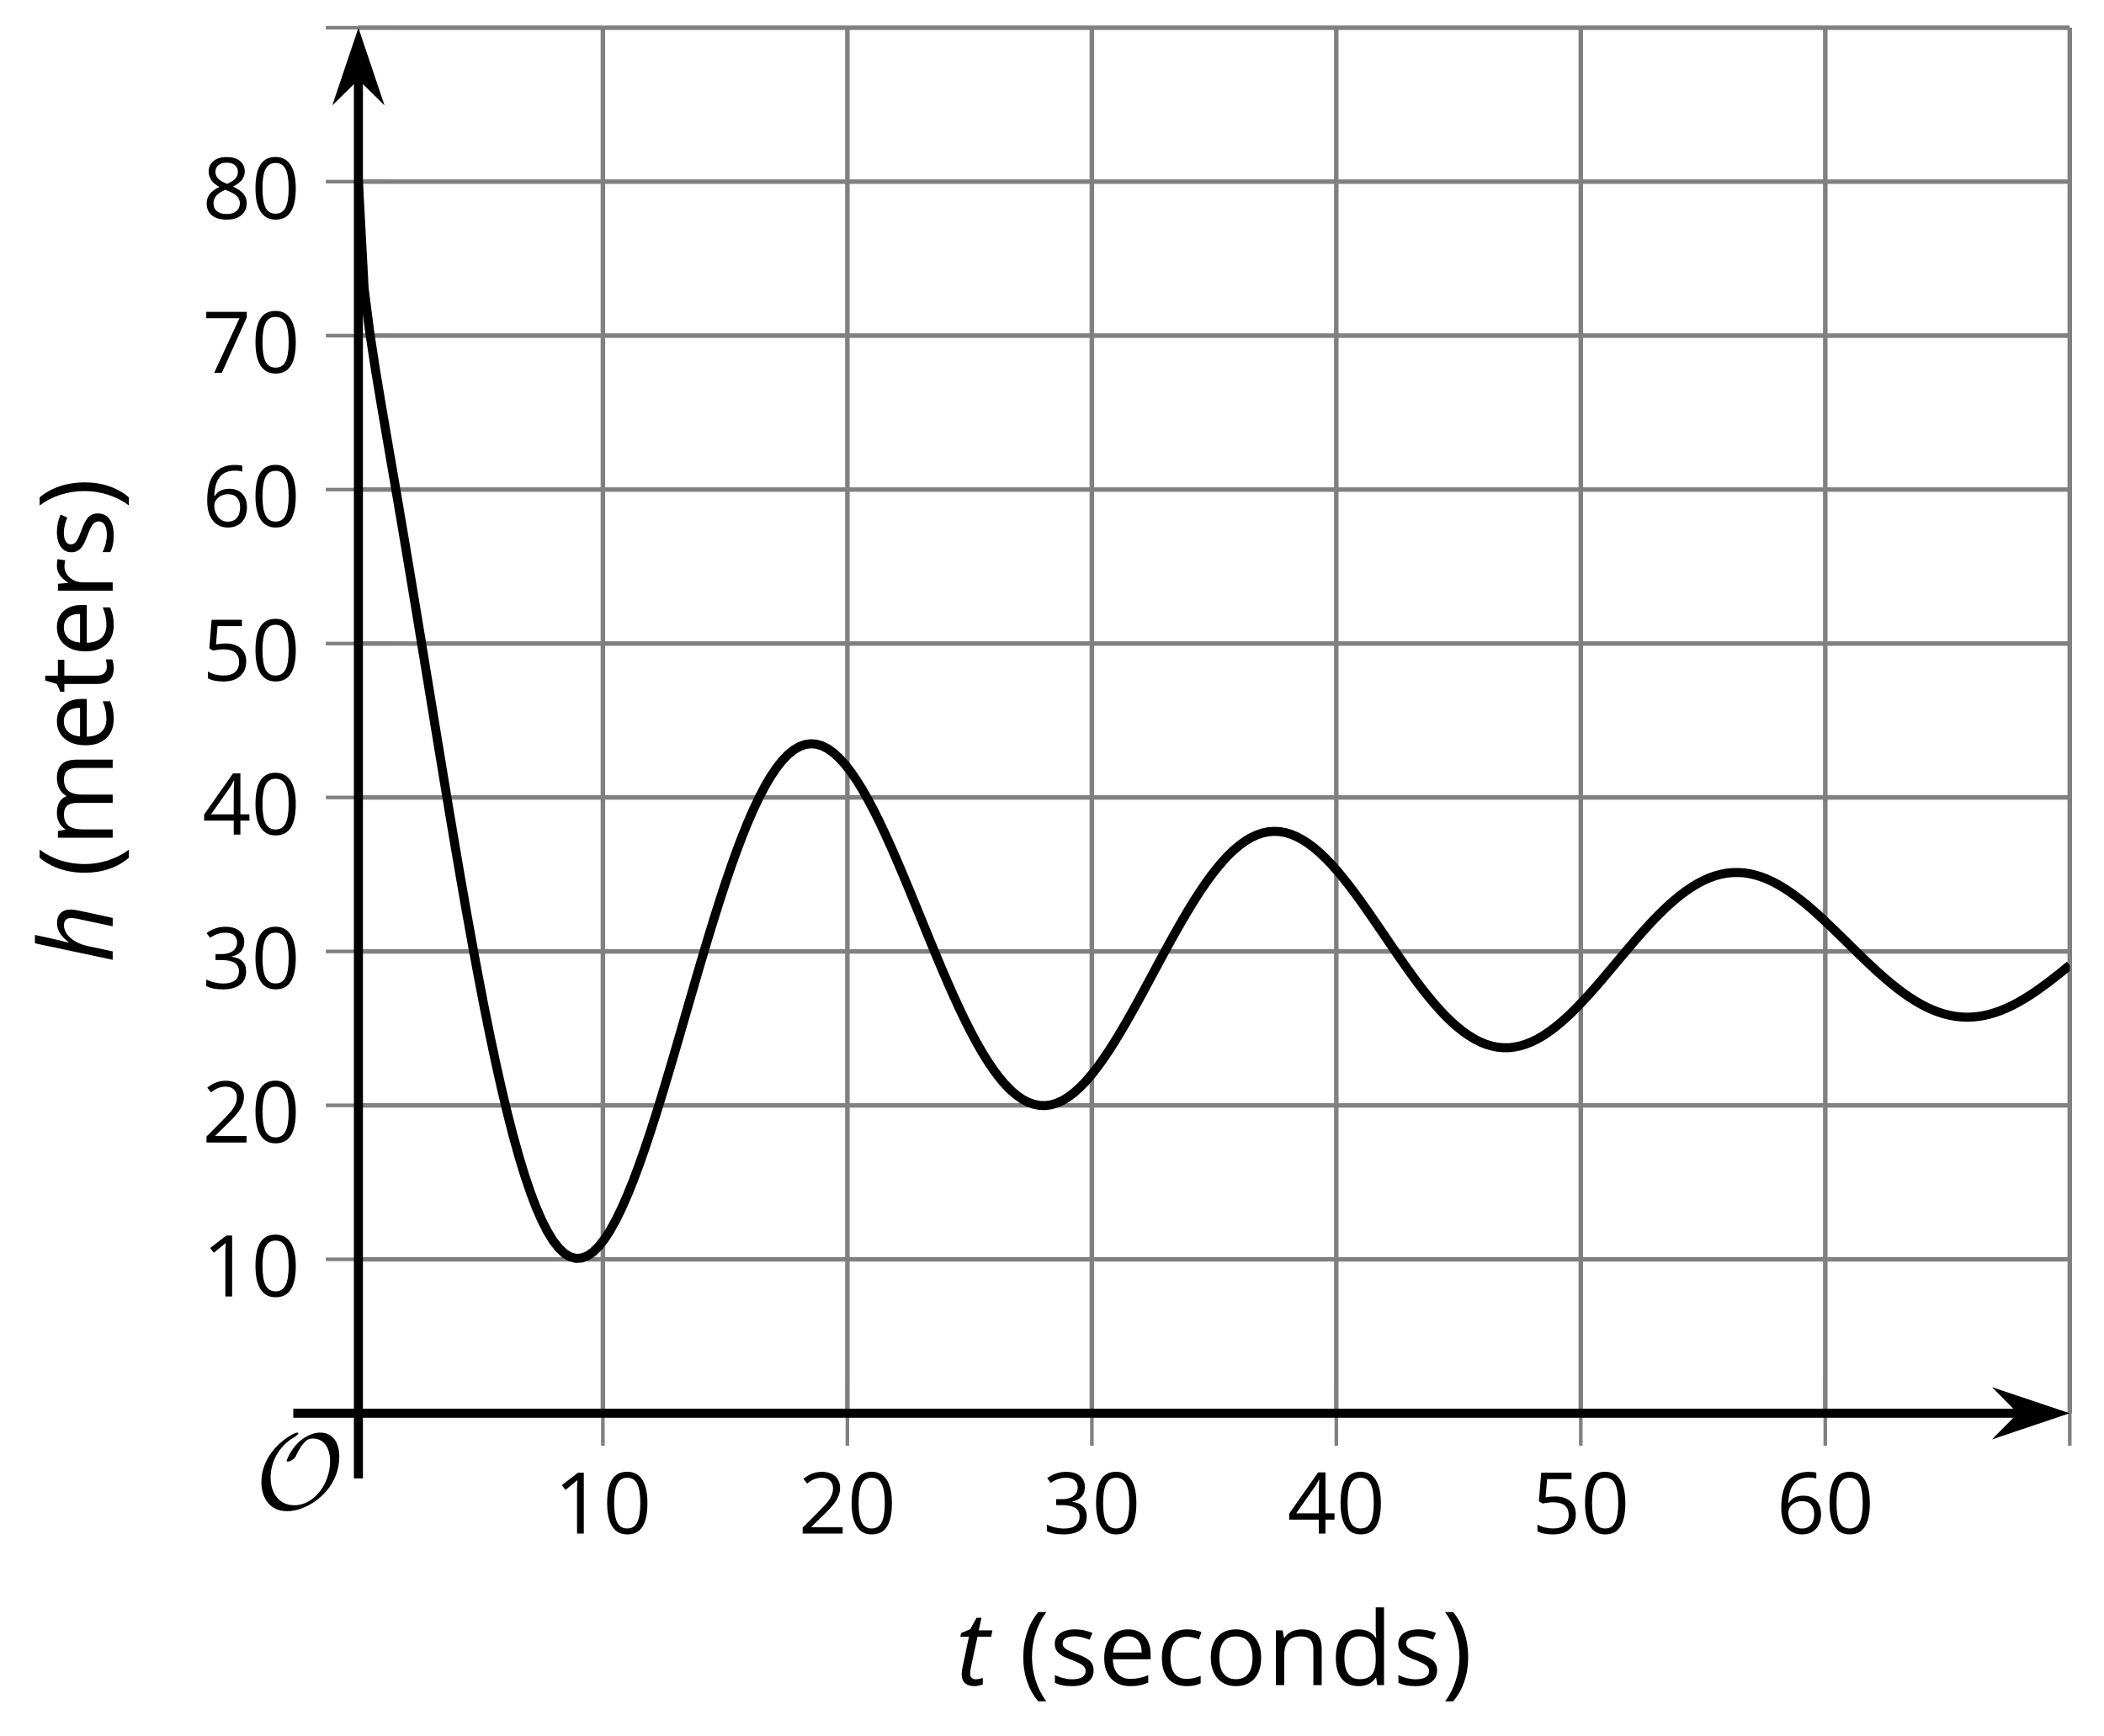 <?xml version='1.0' encoding='UTF-8'?>
<!-- This file was generated by dvisvgm 2.1.3 -->
<svg height='191.912pt' version='1.1' viewBox='-72 -72 232.562 191.912' width='232.562pt' xmlns='http://www.w3.org/2000/svg' xmlns:xlink='http://www.w3.org/1999/xlink'>
<defs>
<clipPath id='clip1'>
<path d='M-32.383 84.23H156.778V-68.937H-32.383Z'/>
</clipPath>
<path d='M9.289 -5.762C9.289 -7.281 8.62 -8.428 7.161 -8.428C5.918 -8.428 4.866 -7.424 4.782 -7.352C3.826 -6.408 3.467 -5.332 3.467 -5.308C3.467 -5.236 3.527 -5.224 3.587 -5.224C3.814 -5.224 4.005 -5.344 4.184 -5.475C4.399 -5.631 4.411 -5.667 4.543 -5.942C4.651 -6.181 4.926 -6.767 5.368 -7.269C5.655 -7.592 5.894 -7.771 6.372 -7.771C7.532 -7.771 8.273 -6.814 8.273 -5.248C8.273 -2.809 6.539 -0.395 4.328 -0.395C2.63 -0.395 1.698 -1.745 1.698 -3.455C1.698 -5.081 2.534 -6.874 4.28 -7.902C4.399 -7.974 4.758 -8.189 4.758 -8.345C4.758 -8.428 4.663 -8.428 4.639 -8.428C4.22 -8.428 0.681 -6.528 0.681 -2.941C0.681 -1.267 1.554 0.263 3.539 0.263C5.87 0.263 9.289 -2.08 9.289 -5.762Z' id='g5-79'/>
<path d='M0.378 -2.583C0.378 -1.782 0.497 -1.031 0.732 -0.336S1.312 0.971 1.763 1.492H2.5C2.072 0.912 1.745 0.272 1.519 -0.433S1.179 -1.855 1.179 -2.592C1.179 -3.343 1.289 -4.07 1.51 -4.779C1.736 -5.488 2.067 -6.137 2.509 -6.731H1.763C1.317 -6.197 0.971 -5.576 0.737 -4.866C0.497 -4.157 0.378 -3.398 0.378 -2.583Z' id='g7-8'/>
<path d='M2.413 -2.583C2.413 -3.389 2.293 -4.148 2.058 -4.862C1.823 -5.571 1.478 -6.192 1.027 -6.731H0.281C0.723 -6.137 1.054 -5.488 1.28 -4.779C1.501 -4.07 1.611 -3.343 1.611 -2.592C1.611 -1.855 1.496 -1.133 1.271 -0.433C1.045 0.272 0.718 0.916 0.29 1.492H1.027C1.473 0.976 1.819 0.368 2.053 -0.327C2.293 -1.022 2.413 -1.777 2.413 -2.583Z' id='g7-9'/>
<path d='M4.922 -3.375C4.922 -4.498 4.733 -5.355 4.355 -5.948C3.973 -6.542 3.421 -6.837 2.689 -6.837C1.938 -6.837 1.381 -6.552 1.018 -5.985S0.47 -4.549 0.47 -3.375C0.47 -2.238 0.658 -1.377 1.036 -0.792C1.413 -0.203 1.966 0.092 2.689 0.092C3.444 0.092 4.006 -0.193 4.374 -0.769C4.738 -1.344 4.922 -2.21 4.922 -3.375ZM1.243 -3.375C1.243 -4.355 1.358 -5.064 1.588 -5.506C1.819 -5.953 2.187 -6.174 2.689 -6.174C3.2 -6.174 3.568 -5.948 3.794 -5.497C4.024 -5.051 4.139 -4.342 4.139 -3.375S4.024 -1.699 3.794 -1.243C3.568 -0.792 3.2 -0.566 2.689 -0.566C2.187 -0.566 1.819 -0.792 1.588 -1.234C1.358 -1.685 1.243 -2.394 1.243 -3.375Z' id='g7-16'/>
<path d='M3.292 0V-6.731H2.647L0.866 -5.355L1.271 -4.83C1.92 -5.359 2.288 -5.658 2.366 -5.727S2.518 -5.866 2.583 -5.93C2.56 -5.576 2.546 -5.198 2.546 -4.797V0H3.292Z' id='g7-17'/>
<path d='M4.885 0V-0.709H1.423V-0.746L2.896 -2.187C3.554 -2.827 4.001 -3.352 4.24 -3.771S4.599 -4.609 4.599 -5.037C4.599 -5.585 4.42 -6.018 4.061 -6.344C3.702 -6.667 3.204 -6.828 2.574 -6.828C1.842 -6.828 1.169 -6.57 0.548 -6.054L0.953 -5.534C1.262 -5.778 1.538 -5.944 1.786 -6.036C2.04 -6.128 2.302 -6.174 2.583 -6.174C2.97 -6.174 3.273 -6.068 3.49 -5.856C3.706 -5.649 3.817 -5.364 3.817 -5.005C3.817 -4.751 3.775 -4.512 3.688 -4.291S3.471 -3.844 3.301 -3.61S2.772 -2.988 2.233 -2.44L0.46 -0.658V0H4.885Z' id='g7-18'/>
<path d='M4.632 -5.147C4.632 -5.668 4.452 -6.077 4.088 -6.381C3.725 -6.676 3.218 -6.828 2.564 -6.828C2.164 -6.828 1.786 -6.768 1.427 -6.639C1.064 -6.519 0.746 -6.344 0.47 -6.128L0.856 -5.612C1.192 -5.829 1.487 -5.976 1.75 -6.054S2.288 -6.174 2.583 -6.174C2.97 -6.174 3.278 -6.082 3.499 -5.893C3.729 -5.704 3.84 -5.447 3.84 -5.12C3.84 -4.71 3.688 -4.388 3.379 -4.153C3.071 -3.923 2.657 -3.808 2.132 -3.808H1.459V-3.149H2.122C3.407 -3.149 4.047 -2.739 4.047 -1.925C4.047 -1.013 3.467 -0.557 2.302 -0.557C2.007 -0.557 1.694 -0.594 1.363 -0.672C1.036 -0.746 0.723 -0.856 0.433 -0.999V-0.272C0.714 -0.138 0.999 -0.041 1.298 0.009C1.593 0.064 1.92 0.092 2.274 0.092C3.094 0.092 3.725 -0.083 4.171 -0.424C4.618 -0.769 4.839 -1.266 4.839 -1.906C4.839 -2.353 4.71 -2.716 4.448 -2.993S3.785 -3.439 3.246 -3.508V-3.545C3.688 -3.637 4.029 -3.821 4.273 -4.093C4.512 -4.365 4.632 -4.719 4.632 -5.147Z' id='g7-19'/>
<path d='M5.203 -1.547V-2.242H4.204V-6.768H3.393L0.198 -2.215V-1.547H3.471V0H4.204V-1.547H5.203ZM3.471 -2.242H0.962L3.066 -5.235C3.195 -5.428 3.333 -5.672 3.481 -5.967H3.518C3.485 -5.414 3.471 -4.917 3.471 -4.48V-2.242Z' id='g7-20'/>
<path d='M2.564 -4.111C2.215 -4.111 1.865 -4.075 1.51 -4.006L1.68 -6.027H4.374V-6.731H1.027L0.773 -3.582L1.169 -3.329C1.657 -3.416 2.049 -3.462 2.339 -3.462C3.49 -3.462 4.065 -2.993 4.065 -2.053C4.065 -1.57 3.913 -1.202 3.619 -0.948C3.315 -0.695 2.896 -0.566 2.357 -0.566C2.049 -0.566 1.731 -0.608 1.413 -0.681C1.096 -0.764 0.829 -0.87 0.612 -1.008V-0.272C1.013 -0.028 1.588 0.092 2.348 0.092C3.126 0.092 3.739 -0.106 4.18 -0.502C4.627 -0.898 4.848 -1.446 4.848 -2.141C4.848 -2.753 4.646 -3.232 4.236 -3.582C3.831 -3.936 3.273 -4.111 2.564 -4.111Z' id='g7-21'/>
<path d='M0.539 -2.878C0.539 -1.943 0.741 -1.215 1.151 -0.691C1.561 -0.17 2.113 0.092 2.808 0.092C3.458 0.092 3.978 -0.11 4.355 -0.506C4.742 -0.912 4.931 -1.459 4.931 -2.159C4.931 -2.785 4.756 -3.283 4.411 -3.646C4.061 -4.01 3.582 -4.194 2.979 -4.194C2.247 -4.194 1.713 -3.932 1.377 -3.402H1.321C1.358 -4.365 1.565 -5.074 1.948 -5.525C2.33 -5.971 2.878 -6.197 3.6 -6.197C3.904 -6.197 4.176 -6.16 4.411 -6.082V-6.74C4.213 -6.8 3.936 -6.828 3.591 -6.828C2.583 -6.828 1.823 -6.501 1.308 -5.847C0.797 -5.189 0.539 -4.199 0.539 -2.878ZM2.799 -0.557C2.509 -0.557 2.251 -0.635 2.026 -0.797C1.805 -0.958 1.63 -1.174 1.506 -1.446S1.321 -2.012 1.321 -2.33C1.321 -2.546 1.39 -2.753 1.529 -2.951C1.662 -3.149 1.846 -3.306 2.076 -3.421S2.56 -3.591 2.836 -3.591C3.283 -3.591 3.614 -3.462 3.84 -3.209S4.176 -2.606 4.176 -2.159C4.176 -1.639 4.056 -1.243 3.812 -0.967C3.573 -0.695 3.237 -0.557 2.799 -0.557Z' id='g7-22'/>
<path d='M1.312 0H2.159L4.913 -6.119V-6.731H0.433V-6.027H4.102L1.312 0Z' id='g7-23'/>
<path d='M2.689 -6.828C2.086 -6.828 1.602 -6.685 1.243 -6.39C0.879 -6.105 0.7 -5.714 0.7 -5.226C0.7 -4.88 0.792 -4.572 0.976 -4.291C1.16 -4.015 1.464 -3.757 1.888 -3.518C0.948 -3.089 0.479 -2.486 0.479 -1.717C0.479 -1.142 0.672 -0.695 1.059 -0.378C1.446 -0.064 1.998 0.092 2.716 0.092C3.393 0.092 3.927 -0.074 4.319 -0.405C4.71 -0.741 4.903 -1.188 4.903 -1.745C4.903 -2.122 4.788 -2.454 4.558 -2.744C4.328 -3.029 3.941 -3.301 3.393 -3.564C3.844 -3.789 4.171 -4.038 4.378 -4.309S4.687 -4.885 4.687 -5.216C4.687 -5.718 4.507 -6.114 4.148 -6.4S3.301 -6.828 2.689 -6.828ZM1.234 -1.699C1.234 -2.03 1.335 -2.316 1.542 -2.551C1.75 -2.79 2.081 -3.006 2.537 -3.204C3.131 -2.988 3.55 -2.762 3.789 -2.532C4.029 -2.297 4.148 -2.035 4.148 -1.736C4.148 -1.363 4.019 -1.068 3.766 -0.852S3.154 -0.529 2.698 -0.529C2.233 -0.529 1.874 -0.631 1.621 -0.838C1.363 -1.045 1.234 -1.331 1.234 -1.699ZM2.68 -6.206C3.071 -6.206 3.375 -6.114 3.6 -5.93C3.821 -5.75 3.932 -5.502 3.932 -5.193C3.932 -4.913 3.84 -4.664 3.656 -4.452C3.476 -4.24 3.163 -4.042 2.726 -3.858C2.238 -4.061 1.901 -4.263 1.722 -4.466S1.45 -4.913 1.45 -5.193C1.45 -5.502 1.561 -5.746 1.777 -5.93S2.297 -6.206 2.68 -6.206Z' id='g7-24'/>
<path d='M2.827 0.092C3.338 0.092 3.766 0.005 4.102 -0.17V-0.847C3.66 -0.668 3.227 -0.576 2.808 -0.576C2.316 -0.576 1.948 -0.741 1.694 -1.073C1.446 -1.404 1.321 -1.878 1.321 -2.5C1.321 -3.808 1.832 -4.461 2.859 -4.461C3.011 -4.461 3.191 -4.438 3.389 -4.392C3.587 -4.351 3.771 -4.296 3.941 -4.227L4.176 -4.876C4.038 -4.945 3.849 -5.009 3.605 -5.06S3.122 -5.138 2.878 -5.138C2.127 -5.138 1.547 -4.908 1.142 -4.448C0.732 -3.987 0.529 -3.333 0.529 -2.491C0.529 -1.667 0.727 -1.031 1.133 -0.58C1.529 -0.134 2.095 0.092 2.827 0.092Z' id='g7-67'/>
<path d='M4.245 -0.677L4.346 0H4.968V-7.164H4.204V-5.111L4.222 -4.756L4.254 -4.392H4.194C3.831 -4.89 3.306 -5.138 2.62 -5.138C1.961 -5.138 1.45 -4.908 1.082 -4.448S0.529 -3.343 0.529 -2.509S0.714 -1.036 1.077 -0.585C1.446 -0.134 1.961 0.092 2.62 0.092C3.324 0.092 3.849 -0.166 4.204 -0.677H4.245ZM2.716 -0.548C2.261 -0.548 1.911 -0.714 1.676 -1.041S1.321 -1.855 1.321 -2.5C1.321 -3.135 1.441 -3.628 1.676 -3.978C1.915 -4.323 2.261 -4.498 2.707 -4.498C3.227 -4.498 3.61 -4.346 3.849 -4.042C4.084 -3.734 4.204 -3.223 4.204 -2.509V-2.348C4.204 -1.717 4.088 -1.257 3.849 -0.976C3.619 -0.691 3.237 -0.548 2.716 -0.548Z' id='g7-68'/>
<path d='M2.942 0.092C3.283 0.092 3.573 0.064 3.812 0.018C4.056 -0.037 4.309 -0.12 4.581 -0.235V-0.916C4.052 -0.691 3.513 -0.576 2.97 -0.576C2.454 -0.576 2.053 -0.727 1.768 -1.036C1.487 -1.344 1.335 -1.791 1.321 -2.385H4.797V-2.868C4.797 -3.55 4.613 -4.098 4.245 -4.512C3.877 -4.931 3.375 -5.138 2.744 -5.138C2.067 -5.138 1.533 -4.899 1.133 -4.42C0.727 -3.941 0.529 -3.297 0.529 -2.482C0.529 -1.676 0.746 -1.045 1.179 -0.589C1.607 -0.134 2.196 0.092 2.942 0.092ZM2.735 -4.498C3.135 -4.498 3.439 -4.369 3.656 -4.116C3.872 -3.858 3.978 -3.49 3.978 -3.006H1.34C1.381 -3.471 1.524 -3.84 1.768 -4.102C2.007 -4.365 2.33 -4.498 2.735 -4.498Z' id='g7-69'/>
<path d='M7.242 0H8.006V-3.292C8.006 -3.936 7.864 -4.406 7.578 -4.696C7.297 -4.991 6.869 -5.138 6.298 -5.138C5.935 -5.138 5.608 -5.06 5.322 -4.908S4.82 -4.544 4.669 -4.282H4.632C4.388 -4.853 3.872 -5.138 3.085 -5.138C2.758 -5.138 2.468 -5.069 2.201 -4.931C1.943 -4.793 1.736 -4.599 1.593 -4.355H1.556L1.432 -5.046H0.81V0H1.575V-2.647C1.575 -3.301 1.685 -3.771 1.906 -4.061C2.132 -4.346 2.482 -4.489 2.96 -4.489C3.324 -4.489 3.596 -4.388 3.766 -4.19C3.936 -3.987 4.024 -3.683 4.024 -3.283V0H4.788V-2.818C4.788 -3.384 4.903 -3.808 5.129 -4.079S5.709 -4.489 6.183 -4.489C6.547 -4.489 6.814 -4.388 6.984 -4.19C7.155 -3.987 7.242 -3.683 7.242 -3.283V0Z' id='g7-77'/>
<path d='M4.263 0H5.028V-3.292C5.028 -3.936 4.876 -4.406 4.567 -4.696C4.259 -4.991 3.803 -5.138 3.195 -5.138C2.85 -5.138 2.532 -5.069 2.251 -4.936C1.971 -4.797 1.75 -4.604 1.593 -4.355H1.556L1.432 -5.046H0.81V0H1.575V-2.647C1.575 -3.306 1.699 -3.775 1.943 -4.061S2.574 -4.489 3.103 -4.489C3.504 -4.489 3.794 -4.388 3.983 -4.185S4.263 -3.674 4.263 -3.264V0Z' id='g7-78'/>
<path d='M5.166 -2.528C5.166 -3.329 4.959 -3.964 4.54 -4.434C4.125 -4.903 3.564 -5.138 2.859 -5.138C2.127 -5.138 1.556 -4.908 1.146 -4.448C0.737 -3.992 0.529 -3.352 0.529 -2.528C0.529 -1.998 0.626 -1.533 0.815 -1.137S1.275 -0.437 1.625 -0.226S2.376 0.092 2.827 0.092C3.559 0.092 4.13 -0.138 4.544 -0.599C4.959 -1.064 5.166 -1.704 5.166 -2.528ZM1.321 -2.528C1.321 -3.177 1.45 -3.669 1.704 -3.996S2.334 -4.489 2.836 -4.489C3.343 -4.489 3.725 -4.323 3.987 -3.987C4.245 -3.656 4.374 -3.168 4.374 -2.528C4.374 -1.878 4.245 -1.39 3.987 -1.05C3.725 -0.718 3.347 -0.548 2.845 -0.548S1.966 -0.718 1.708 -1.054S1.321 -1.883 1.321 -2.528Z' id='g7-79'/>
<path d='M3.112 -5.138C2.795 -5.138 2.505 -5.051 2.242 -4.871S1.754 -4.438 1.565 -4.111H1.529L1.441 -5.046H0.81V0H1.575V-2.707C1.575 -3.2 1.722 -3.614 2.007 -3.946C2.302 -4.277 2.647 -4.443 3.057 -4.443C3.218 -4.443 3.402 -4.42 3.61 -4.374L3.715 -5.083C3.536 -5.12 3.338 -5.138 3.112 -5.138Z' id='g7-82'/>
<path d='M4.065 -1.377C4.065 -1.713 3.959 -1.989 3.748 -2.21C3.541 -2.431 3.135 -2.652 2.537 -2.868C2.099 -3.029 1.805 -3.154 1.653 -3.241S1.39 -3.416 1.317 -3.513C1.252 -3.61 1.215 -3.725 1.215 -3.858C1.215 -4.056 1.308 -4.213 1.492 -4.328S1.948 -4.498 2.311 -4.498C2.721 -4.498 3.181 -4.392 3.688 -4.185L3.959 -4.807C3.439 -5.028 2.91 -5.138 2.366 -5.138C1.782 -5.138 1.326 -5.018 0.99 -4.779C0.654 -4.544 0.488 -4.217 0.488 -3.808C0.488 -3.577 0.534 -3.379 0.635 -3.214C0.727 -3.048 0.875 -2.901 1.077 -2.772C1.271 -2.638 1.607 -2.486 2.076 -2.311C2.569 -2.122 2.901 -1.957 3.076 -1.814C3.241 -1.676 3.329 -1.51 3.329 -1.312C3.329 -1.05 3.223 -0.856 3.006 -0.727C2.79 -0.603 2.486 -0.539 2.086 -0.539C1.828 -0.539 1.561 -0.576 1.28 -0.645C1.004 -0.714 0.746 -0.81 0.502 -0.935V-0.226C0.875 -0.014 1.4 0.092 2.067 0.092C2.698 0.092 3.191 -0.037 3.541 -0.29S4.065 -0.907 4.065 -1.377Z' id='g7-83'/>
<path d='M2.44 -0.539C2.187 -0.539 1.989 -0.622 1.846 -0.783S1.63 -1.179 1.63 -1.483V-4.452H3.094V-5.046H1.63V-6.215H1.188L0.866 -5.138L0.143 -4.82V-4.452H0.866V-1.45C0.866 -0.424 1.354 0.092 2.33 0.092C2.459 0.092 2.606 0.078 2.762 0.055C2.928 0.028 3.048 -0.005 3.131 -0.046V-0.631C3.057 -0.608 2.956 -0.589 2.832 -0.571C2.707 -0.548 2.574 -0.539 2.44 -0.539Z' id='g7-84'/>
<path d='M4.028 0H4.956C5.348 -1.762 5.613 -3 5.757 -3.713C5.84 -4.094 5.884 -4.403 5.884 -4.63C5.884 -5.116 5.751 -5.492 5.492 -5.757C5.227 -6.022 4.851 -6.155 4.37 -6.155C4 -6.155 3.646 -6.055 3.315 -5.862C2.972 -5.669 2.635 -5.343 2.287 -4.89H2.227C2.326 -5.265 2.414 -5.613 2.486 -5.934C2.564 -6.254 2.635 -6.564 2.696 -6.851C2.762 -7.149 2.829 -7.436 2.884 -7.718C2.95 -8 3.011 -8.293 3.077 -8.597H2.149L0.326 0H1.254L1.812 -2.613C1.934 -3.199 2.111 -3.702 2.354 -4.111C2.586 -4.53 2.862 -4.845 3.171 -5.061C3.486 -5.276 3.807 -5.387 4.133 -5.387C4.674 -5.387 4.945 -5.116 4.945 -4.569C4.945 -4.42 4.912 -4.171 4.845 -3.823L4.028 0Z' id='g4-72'/>
<path d='M2.182 -0.646C1.989 -0.646 1.84 -0.702 1.735 -0.812S1.575 -1.083 1.575 -1.287C1.575 -1.453 1.608 -1.696 1.674 -2.017L2.387 -5.354H3.895L4.039 -6.055H2.525L2.829 -7.448H2.287L1.597 -6.188L0.575 -5.757L0.497 -5.354H1.448L0.746 -2.028C0.68 -1.718 0.646 -1.442 0.646 -1.199C0.646 -0.762 0.768 -0.436 1.017 -0.221C1.26 0 1.613 0.11 2.072 0.11C2.182 0.11 2.332 0.094 2.514 0.055S2.851 -0.028 2.978 -0.077V-0.79C2.652 -0.696 2.387 -0.646 2.182 -0.646Z' id='g4-84'/>
<use id='g12-8' transform='scale(1.2)' xlink:href='#g7-8'/>
<use id='g12-9' transform='scale(1.2)' xlink:href='#g7-9'/>
<use id='g12-67' transform='scale(1.2)' xlink:href='#g7-67'/>
<use id='g12-68' transform='scale(1.2)' xlink:href='#g7-68'/>
<use id='g12-69' transform='scale(1.2)' xlink:href='#g7-69'/>
<use id='g12-77' transform='scale(1.2)' xlink:href='#g7-77'/>
<use id='g12-78' transform='scale(1.2)' xlink:href='#g7-78'/>
<use id='g12-79' transform='scale(1.2)' xlink:href='#g7-79'/>
<use id='g12-82' transform='scale(1.2)' xlink:href='#g7-82'/>
<use id='g12-83' transform='scale(1.2)' xlink:href='#g7-83'/>
<use id='g12-84' transform='scale(1.2)' xlink:href='#g7-84'/>
</defs>
<g id='page1'>
<path d='M-5.359 84.23V-68.937M21.664 84.23V-68.937M48.688 84.23V-68.937M75.707 84.23V-68.937M102.731 84.23V-68.937M129.754 84.23V-68.937M156.778 84.23V-68.937' fill='none' stroke='#808080' stroke-linejoin='bevel' stroke-miterlimit='10.037' stroke-width='0.5'/>
<path d='M-32.383 67.215H156.778M-32.383 50.195H156.778M-32.383 33.176H156.778M-32.383 16.156H156.778M-32.383 -0.859H156.778M-32.383 -17.879H156.778M-32.383 -34.898H156.778M-32.383 -51.918H156.778M-32.383 -68.937H156.778' fill='none' stroke='#808080' stroke-linejoin='bevel' stroke-miterlimit='10.037' stroke-width='0.5'/>
<path d='M-5.359 87.832V80.633M21.664 87.832V80.633M48.688 87.832V80.633M75.707 87.832V80.633M102.731 87.832V80.633M129.754 87.832V80.633M156.778 87.832V80.633' fill='none' stroke='#808080' stroke-linejoin='bevel' stroke-miterlimit='10.037' stroke-width='0.4'/>
<path d='M-35.984 67.215H-28.781M-35.984 50.195H-28.781M-35.984 33.176H-28.781M-35.984 16.156H-28.781M-35.984 -0.859H-28.781M-35.984 -17.879H-28.781M-35.984 -34.898H-28.781M-35.984 -51.918H-28.781M-35.984 -68.937H-28.781' fill='none' stroke='#808080' stroke-linejoin='bevel' stroke-miterlimit='10.037' stroke-width='0.4'/>
<path d='M-32.383 84.23H151.485' fill='none' stroke='#000000' stroke-linejoin='bevel' stroke-miterlimit='10.037' stroke-width='1'/>
<path d='M155.203 84.23L150.012 82.488L151.734 84.23L150.012 85.977Z'/>
<path d='M155.203 84.23L150.012 82.488L151.734 84.23L150.012 85.977Z' fill='none' stroke='#000000' stroke-miterlimit='10.037' stroke-width='1'/>
<path d='M-32.383 84.23V-63.64' fill='none' stroke='#000000' stroke-linejoin='bevel' stroke-miterlimit='10.037' stroke-width='1'/>
<path d='M-32.383 -67.359L-34.129 -62.172L-32.383 -63.891L-30.637 -62.172Z'/>
<path d='M-32.383 -67.359L-34.129 -62.172L-32.383 -63.891L-30.637 -62.172Z' fill='none' stroke='#000000' stroke-miterlimit='10.037' stroke-width='1'/>
<g transform='matrix(1 0 0 1 -17.999 48.987)'>
<use x='7.235' xlink:href='#g7-17' y='48.55'/>
<use x='12.639' xlink:href='#g7-16' y='48.55'/>
</g>
<g transform='matrix(1 0 0 1 9.024 48.987)'>
<use x='7.235' xlink:href='#g7-18' y='48.55'/>
<use x='12.639' xlink:href='#g7-16' y='48.55'/>
</g>
<g transform='matrix(1 0 0 1 36.047 48.987)'>
<use x='7.235' xlink:href='#g7-19' y='48.55'/>
<use x='12.639' xlink:href='#g7-16' y='48.55'/>
</g>
<g transform='matrix(1 0 0 1 63.07 48.987)'>
<use x='7.235' xlink:href='#g7-20' y='48.55'/>
<use x='12.639' xlink:href='#g7-16' y='48.55'/>
</g>
<g transform='matrix(1 0 0 1 90.093 48.987)'>
<use x='7.235' xlink:href='#g7-21' y='48.55'/>
<use x='12.639' xlink:href='#g7-16' y='48.55'/>
</g>
<g transform='matrix(1 0 0 1 117.116 48.987)'>
<use x='7.235' xlink:href='#g7-22' y='48.55'/>
<use x='12.639' xlink:href='#g7-16' y='48.55'/>
</g>
<g transform='matrix(1 0 0 1 -56.87 22.768)'>
<use x='7.235' xlink:href='#g7-17' y='48.55'/>
<use x='12.639' xlink:href='#g7-16' y='48.55'/>
</g>
<g transform='matrix(1 0 0 1 -56.87 5.75)'>
<use x='7.235' xlink:href='#g7-18' y='48.55'/>
<use x='12.639' xlink:href='#g7-16' y='48.55'/>
</g>
<g transform='matrix(1 0 0 1 -56.87 -11.269)'>
<use x='7.235' xlink:href='#g7-19' y='48.55'/>
<use x='12.639' xlink:href='#g7-16' y='48.55'/>
</g>
<g transform='matrix(1 0 0 1 -56.87 -28.287)'>
<use x='7.235' xlink:href='#g7-20' y='48.55'/>
<use x='12.639' xlink:href='#g7-16' y='48.55'/>
</g>
<g transform='matrix(1 0 0 1 -56.87 -45.306)'>
<use x='7.235' xlink:href='#g7-21' y='48.55'/>
<use x='12.639' xlink:href='#g7-16' y='48.55'/>
</g>
<g transform='matrix(1 0 0 1 -56.87 -62.325)'>
<use x='7.235' xlink:href='#g7-22' y='48.55'/>
<use x='12.639' xlink:href='#g7-16' y='48.55'/>
</g>
<g transform='matrix(1 0 0 1 -56.87 -79.343)'>
<use x='7.235' xlink:href='#g7-23' y='48.55'/>
<use x='12.639' xlink:href='#g7-16' y='48.55'/>
</g>
<g transform='matrix(1 0 0 1 -56.87 -96.362)'>
<use x='7.235' xlink:href='#g7-24' y='48.55'/>
<use x='12.639' xlink:href='#g7-16' y='48.55'/>
</g>
<path clip-path='url(#clip1)' d='M-32.383 -51.918L-31.75 -40.097L-31.117 -35.152L-30.484 -31.043L-29.852 -27.23L-29.219 -23.535L-28.586 -19.859L-27.953 -16.168L-27.32 -12.438L-26.688 -8.668L-26.059 -4.867L-25.426 -1.031L-24.793 2.828L-24.16 6.688L-23.527 10.543L-22.895 14.383L-22.262 18.184L-21.629 21.938L-20.996 25.621L-20.363 29.227L-19.73 32.734L-19.098 36.129L-18.465 39.402L-17.832 42.535L-17.199 45.523L-16.566 48.348L-15.934 51L-15.301 53.473L-14.668 55.754L-14.035 57.84L-13.402 59.723L-12.77 61.398L-12.137 62.863L-11.504 64.109L-10.875 65.144L-10.242 65.953L-9.609 66.559L-8.977 66.941L-8.344 67.113L-7.711 67.07L-7.078 66.84L-6.445 66.406L-5.812 65.781L-5.18 64.973L-4.547 63.996L-3.914 62.852L-3.281 61.551L-2.648 60.109L-2.016 58.539L-1.383 56.844L-0.75 55.047L-0.117 53.148L0.516 51.176L1.148 49.129L1.781 47.023L2.414 44.883L3.047 42.711L3.676 40.523L4.309 38.34L4.941 36.156L5.574 34L6.207 31.879L6.84 29.809L7.473 27.793L8.105 25.848L8.738 23.984L9.371 22.207L10.004 20.531L10.637 18.953L11.27 17.5L11.902 16.164L12.535 14.949L13.168 13.867L13.801 12.922L14.434 12.117L15.066 11.449L15.699 10.93L16.332 10.547L16.965 10.312L17.598 10.223L18.23 10.266L18.859 10.449L19.492 10.766L20.125 11.219L20.758 11.797L21.391 12.484L22.023 13.301L22.656 14.215L23.289 15.234L23.922 16.348L24.555 17.539L25.188 18.812L25.82 20.152L26.453 21.551L27.086 23L27.719 24.484L28.352 26.004L28.984 27.543L29.617 29.094L30.25 30.645L30.883 32.191L31.516 33.719L32.148 35.219L32.781 36.691L33.41 38.113L34.043 39.492L34.676 40.812L35.309 42.062L35.941 43.246L36.574 44.348L37.207 45.367L37.84 46.301L38.473 47.148L39.105 47.887L39.738 48.535L40.371 49.074L41.004 49.516L41.637 49.848L42.27 50.074L42.902 50.203L43.535 50.219L44.168 50.137L44.801 49.949L45.434 49.664L46.066 49.281L46.699 48.805L47.332 48.238L47.965 47.594L48.598 46.863L49.227 46.066L49.859 45.199L50.492 44.266L51.125 43.281L51.758 42.246L52.391 41.172L53.023 40.059L53.656 38.922L54.289 37.762L54.922 36.586L55.555 35.41L56.188 34.23L56.82 33.062L57.453 31.906L58.086 30.773L58.719 29.672L59.352 28.598L59.984 27.57L60.617 26.586L61.25 25.656L61.883 24.777L62.516 23.969L63.148 23.219L63.777 22.543L64.41 21.941L65.043 21.406L65.676 20.957L66.309 20.578L66.941 20.293L67.574 20.078L68.207 19.949L68.84 19.902L69.473 19.934L70.106 20.047L70.738 20.242L71.371 20.512L72.004 20.855L72.637 21.266L73.27 21.746L73.903 22.289L74.535 22.898L75.168 23.555L75.801 24.266L76.434 25.027L77.067 25.824L77.699 26.656L78.332 27.523L78.961 28.41L79.594 29.32L80.227 30.242L80.86 31.168L81.492 32.102L82.125 33.031L82.758 33.949L83.391 34.852L84.024 35.738L84.656 36.598L85.289 37.426L85.922 38.219L86.555 38.973L87.188 39.688L87.82 40.352L88.453 40.969L89.086 41.527L89.719 42.031L90.352 42.477L90.985 42.859L91.617 43.188L92.25 43.441L92.883 43.633L93.512 43.762L94.145 43.82H94.778L95.41 43.746L96.043 43.617L96.676 43.418L97.309 43.168L97.942 42.855L98.574 42.488L99.207 42.062L99.84 41.594L100.473 41.078L101.106 40.52L101.738 39.922L102.371 39.285L103.004 38.621L103.637 37.934L104.27 37.223L104.903 36.492L105.535 35.746L106.168 34.996L106.801 34.242L107.434 33.488L108.067 32.738L108.695 32.004L109.328 31.277L109.961 30.574L110.594 29.887L111.227 29.23L111.86 28.605L112.492 28.016L113.125 27.461L113.758 26.941L114.391 26.477L115.024 26.047L115.656 25.668L116.289 25.336L116.922 25.055L117.555 24.828L118.188 24.652L118.82 24.531L119.453 24.465L120.086 24.453L120.719 24.484L121.352 24.578L121.985 24.723L122.617 24.914L123.25 25.152L123.879 25.441L124.512 25.77L125.145 26.145L125.778 26.559L126.41 27.008L127.043 27.488L127.676 28L128.309 28.539L128.942 29.102L129.574 29.688L130.207 30.285L130.84 30.895L131.473 31.512L132.106 32.133L132.738 32.758L133.371 33.379L134.004 33.992L134.637 34.594L135.27 35.184L135.903 35.754L136.535 36.305L137.168 36.836L137.801 37.332L138.43 37.805L139.063 38.242L139.695 38.645L140.328 39.012L140.961 39.34L141.594 39.629L142.227 39.875L142.86 40.078L143.492 40.234L144.125 40.352L144.758 40.422L145.391 40.449L146.024 40.43L146.656 40.367L147.289 40.262L147.922 40.113L148.555 39.926L149.188 39.699L149.82 39.434L150.453 39.133L151.086 38.797L151.719 38.43L152.352 38.035L152.985 37.617L153.613 37.172L154.246 36.707L154.879 36.223L155.512 35.727L156.145 35.219L156.778 34.703' fill='none' stroke='#000000' stroke-linejoin='bevel' stroke-miterlimit='10.037' stroke-width='1'/>
<g transform='matrix(1 0 0 1 -51.023 46.246)'>
<use x='7.235' xlink:href='#g5-79' y='48.55'/>
</g>
<path d='M-32.383 91.434V84.23' fill='none' stroke='#000000' stroke-linejoin='bevel' stroke-miterlimit='10.037' stroke-width='1'/>
<path d='M-39.582 84.23H-32.383' fill='none' stroke='#000000' stroke-linejoin='bevel' stroke-miterlimit='10.037' stroke-width='1'/>
<g transform='matrix(1 0 0 1 26.421 65.738)'>
<use x='7.235' xlink:href='#g4-84' y='48.55'/>
<use x='14.231' xlink:href='#g12-8' y='48.55'/>
<use x='17.581' xlink:href='#g12-83' y='48.55'/>
<use x='22.999' xlink:href='#g12-69' y='48.55'/>
<use x='29.37' xlink:href='#g12-67' y='48.55'/>
<use x='34.776' xlink:href='#g12-79' y='48.55'/>
<use x='41.636' xlink:href='#g12-78' y='48.55'/>
<use x='48.598' xlink:href='#g12-68' y='48.55'/>
<use x='55.549' xlink:href='#g12-83' y='48.55'/>
<use x='60.966' xlink:href='#g12-9' y='48.55'/>
</g>
<g transform='matrix(0 -1 1 0 -108.094 41.664)'>
<use x='7.235' xlink:href='#g4-72' y='48.55'/>
<use x='16.729' xlink:href='#g12-8' y='48.55'/>
<use x='20.08' xlink:href='#g12-77' y='48.55'/>
<use x='30.642' xlink:href='#g12-69' y='48.55'/>
<use x='37.014' xlink:href='#g12-84' y='48.55'/>
<use x='41.023' xlink:href='#g12-69' y='48.55'/>
<use x='47.394' xlink:href='#g12-82' y='48.55'/>
<use x='52.028' xlink:href='#g12-83' y='48.55'/>
<use x='57.446' xlink:href='#g12-9' y='48.55'/>
</g>
</g>
</svg>